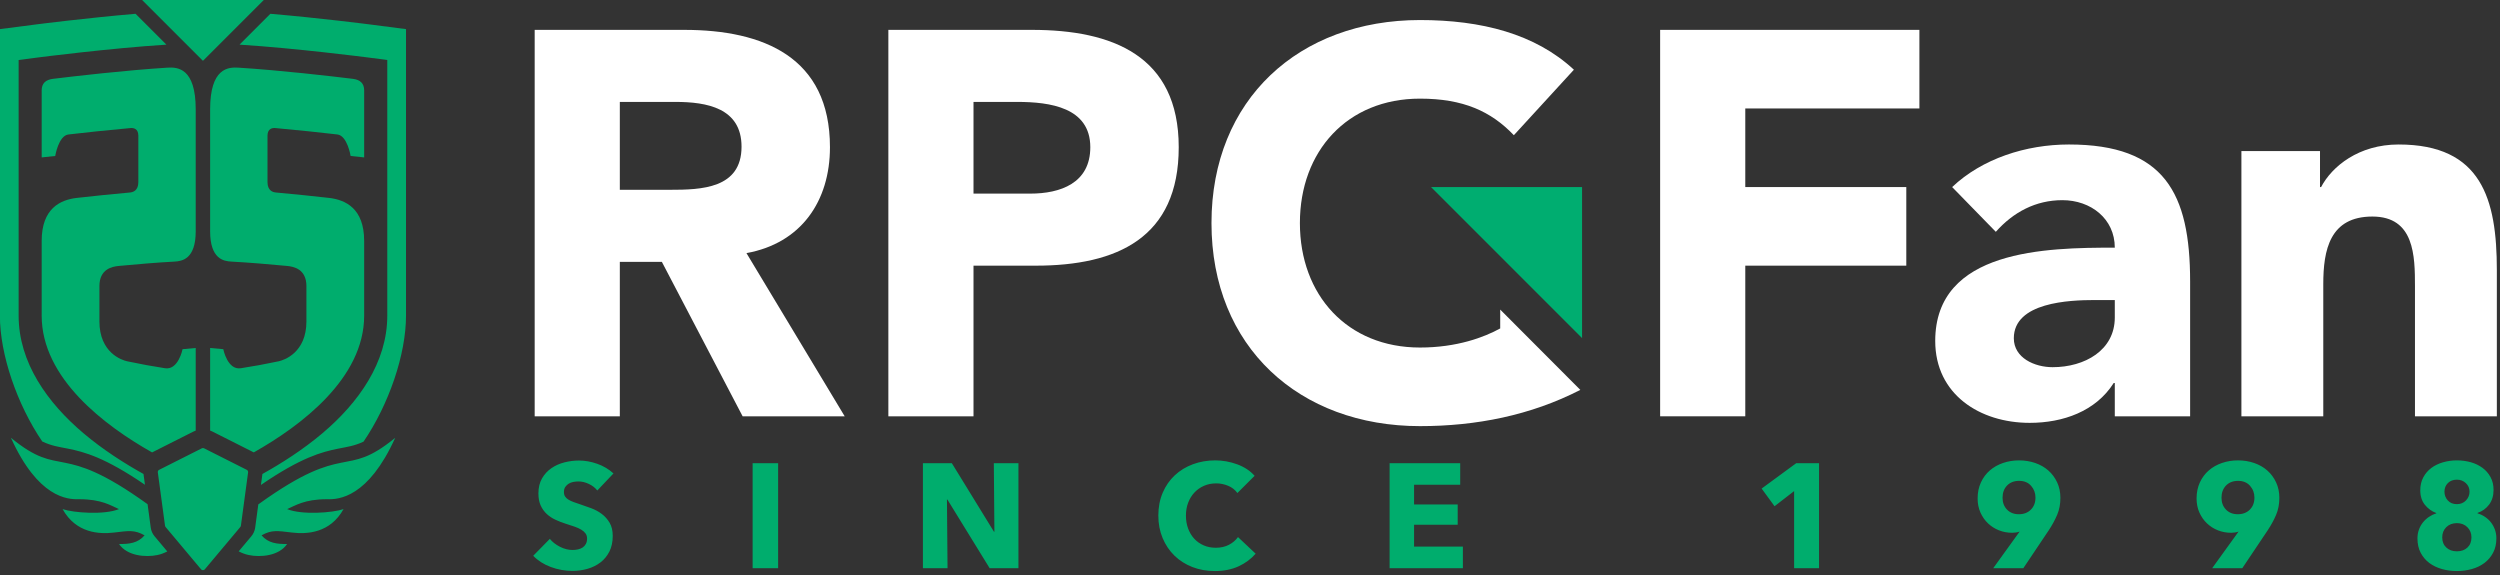 <?xml version="1.0" encoding="UTF-8" standalone="no"?>
<!DOCTYPE svg PUBLIC "-//W3C//DTD SVG 1.1//EN" "http://www.w3.org/Graphics/SVG/1.1/DTD/svg11.dtd">
<svg width="100%" height="100%" viewBox="0 0 630 145" version="1.1" xmlns="http://www.w3.org/2000/svg" xmlns:xlink="http://www.w3.org/1999/xlink" xml:space="preserve" xmlns:serif="http://www.serif.com/" style="fill-rule:evenodd;clip-rule:evenodd;stroke-linejoin:round;stroke-miterlimit:2;">
    <rect x="0" y="0" width="630" height="145" fill="#333333" stroke="none"/>
    <g transform="matrix(0.363,0,0,0.363,-32.691,-279.556)">
        <g id="Layer_2">
            <g>
                <g transform="matrix(1.795,0,0,1.795,-1449,-604.573)">
                    <g transform="matrix(1.472,0,0,1.472,1255.87,863.528)">
                        <path d="M0,-15.488L-14.914,-15.488L-14.914,-39.581L-3.442,-39.581C5.163,-39.581 15.774,-38.146 15.774,-27.677C15.774,-18.214 7.887,-15.488 0,-15.488M0.43,-58.509L-37.285,-58.509L-37.285,43.021L-14.914,43.021L-14.914,3.442L1.434,3.442C22.801,3.442 39.006,-3.873 39.006,-27.677C39.006,-51.769 21.51,-58.509 0.43,-58.509" style="fill:white;fill-rule:nonzero;"/>
                    </g>
                    <g transform="matrix(1.472,0,0,1.472,1116.55,865.005)">
                        <path d="M0,-17.495L-13.193,-17.495L-13.193,-40.584L1.434,-40.584C9.608,-40.584 18.786,-39.006 18.786,-28.824C18.786,-17.782 8.174,-17.495 0,-17.495M42.018,-28.681C42.018,-52.343 24.522,-59.513 3.729,-59.513L-35.564,-59.513L-35.564,42.018L-13.193,42.018L-13.193,1.435L-2.151,1.435L19.073,42.018L45.89,42.018L20.077,-0.86C34.418,-3.441 42.018,-14.483 42.018,-28.681" style="fill:white;fill-rule:nonzero;"/>
                    </g>
                    <g transform="matrix(1.472,0,0,1.472,1437.62,818.678)">
                        <path d="M0,45.448L0,50.401C-4.159,52.696 -11.33,55.421 -21.081,55.421C-40.153,55.421 -52.63,41.653 -52.63,22.724C-52.63,3.795 -40.153,-9.973 -21.081,-9.973C-9.751,-9.973 -2.438,-6.674 3.585,-0.365L19.36,-17.573C9.178,-27.038 -5.019,-30.623 -21.081,-30.623C-52.773,-30.623 -75.861,-9.829 -75.861,22.724C-75.861,55.277 -52.773,76.071 -21.081,76.071C-6.34,76.071 7.978,73.261 21.047,66.551L0,45.448Z" style="fill:white;fill-rule:nonzero;"/>
                    </g>
                    <g transform="matrix(1.472,0,0,1.472,1785.07,926.856)">
                        <path d="M0,-71.416C-10.468,-71.416 -17.495,-65.68 -20.363,-60.229L-20.65,-60.229L-20.65,-69.694L-41.3,-69.694L-41.3,0L-19.79,0L-19.79,-34.704C-19.79,-43.738 -18.069,-52.486 -6.883,-52.486C4.159,-52.486 4.302,-42.161 4.302,-34.13L4.302,0L25.813,0L25.813,-38.433C25.813,-57.075 21.798,-71.416 0,-71.416" style="fill:white;fill-rule:nonzero;"/>
                    </g>
                    <g transform="matrix(1.472,0,0,1.472,1675.31,862.471)">
                        <path d="M0,17.783C0,26.387 -7.887,30.833 -16.348,30.833C-21.08,30.833 -26.53,28.395 -26.53,23.232C-26.53,13.767 -11.902,13.194 -5.306,13.194L0,13.194L0,17.783ZM-12.046,-27.677C-23.375,-27.677 -34.847,-23.947 -42.734,-16.49L-31.262,-4.732C-26.673,-9.894 -20.794,-13.049 -13.766,-13.049C-6.31,-13.049 0,-8.173 0,-0.572C-17.926,-0.572 -47.18,-0.143 -47.18,23.949C-47.18,38.003 -35.421,45.46 -22.371,45.46C-13.623,45.46 -5.019,42.449 -0.286,34.992L0,34.992L0,43.739L19.79,43.739L19.79,8.318C19.79,-14.913 13.05,-27.677 -12.046,-27.677" style="fill:white;fill-rule:nonzero;"/>
                    </g>
                    <g transform="matrix(1.472,0,0,1.472,1499.47,777.401)">
                        <path d="M0,101.53L22.371,101.53L22.371,61.951L64.676,61.951L64.676,41.301L22.371,41.301L22.371,20.65L68.118,20.65L68.118,0L0,0L0,101.53Z" style="fill:white;fill-rule:nonzero;"/>
                    </g>
                    <g transform="matrix(1.472,0,0,1.472,1469.28,838.196)">
                        <path d="M0,39.683L-39.683,0L0,0L0,39.683Z" style="fill:rgb(0,173,112);fill-rule:nonzero;"/>
                    </g>
                </g>
                <g transform="matrix(2.753,0,0,2.753,89.987,769.519)">
                    <path d="M629.529,135.953C629.529,137.35 629.254,138.565 628.706,139.6C628.157,140.635 627.428,141.496 626.517,142.181C625.607,142.867 624.547,143.378 623.338,143.715C622.128,144.052 620.875,144.22 619.578,144.22C618.257,144.22 616.997,144.052 615.8,143.715C614.603,143.378 613.55,142.873 612.639,142.2C611.729,141.527 611,140.673 610.451,139.638C609.902,138.603 609.628,137.387 609.628,135.99C609.628,135.192 609.753,134.451 610.002,133.765C610.252,133.079 610.594,132.468 611.031,131.932C611.467,131.396 611.972,130.934 612.546,130.548C613.119,130.161 613.73,129.868 614.379,129.669L614.379,129.594C613.232,129.17 612.272,128.478 611.498,127.518C610.725,126.558 610.339,125.342 610.339,123.871C610.339,122.649 610.588,121.564 611.087,120.616C611.586,119.669 612.259,118.877 613.107,118.241C613.955,117.605 614.94,117.125 616.062,116.801C617.184,116.477 618.356,116.314 619.578,116.314C620.8,116.314 621.966,116.47 623.076,116.782C624.186,117.094 625.164,117.561 626.012,118.185C626.86,118.808 627.54,119.588 628.051,120.523C628.562,121.458 628.818,122.536 628.818,123.758C628.818,125.23 628.444,126.464 627.696,127.462C626.948,128.459 625.975,129.158 624.778,129.557L624.778,129.669C625.451,129.868 626.075,130.161 626.648,130.548C627.222,130.934 627.721,131.396 628.145,131.932C628.568,132.468 628.905,133.079 629.155,133.765C629.404,134.451 629.529,135.18 629.529,135.953ZM316.658,139.843C315.486,141.19 314.039,142.256 312.319,143.042C310.598,143.827 308.615,144.22 306.371,144.22C304.326,144.22 302.437,143.883 300.704,143.21C298.971,142.537 297.468,141.583 296.196,140.348C294.924,139.114 293.927,137.636 293.204,135.916C292.48,134.195 292.119,132.3 292.119,130.23C292.119,128.11 292.487,126.19 293.222,124.469C293.958,122.748 294.974,121.283 296.271,120.074C297.568,118.864 299.089,117.935 300.835,117.287C302.58,116.639 304.463,116.314 306.483,116.314C308.353,116.314 310.193,116.645 312.001,117.306C313.809,117.967 315.274,118.933 316.396,120.205L312.057,124.544C311.458,123.721 310.673,123.11 309.7,122.711C308.727,122.312 307.73,122.113 306.708,122.113C305.585,122.113 304.557,122.318 303.621,122.73C302.686,123.141 301.882,123.709 301.209,124.432C300.535,125.155 300.012,126.009 299.638,126.994C299.264,127.979 299.077,129.058 299.077,130.23C299.077,131.427 299.264,132.524 299.638,133.522C300.012,134.519 300.529,135.373 301.19,136.084C301.851,136.795 302.643,137.35 303.565,137.749C304.488,138.148 305.498,138.347 306.595,138.347C307.867,138.347 308.977,138.098 309.925,137.599C310.872,137.1 311.633,136.452 312.206,135.654L316.658,139.843ZM150.646,123.908C150.098,123.21 149.381,122.655 148.495,122.243C147.61,121.832 146.756,121.626 145.933,121.626C145.509,121.626 145.079,121.664 144.642,121.738C144.206,121.813 143.813,121.957 143.464,122.169C143.115,122.381 142.822,122.655 142.585,122.992C142.348,123.328 142.23,123.758 142.23,124.282C142.23,124.731 142.323,125.105 142.51,125.404C142.697,125.704 142.972,125.965 143.333,126.19C143.695,126.414 144.125,126.62 144.624,126.807C145.122,126.994 145.684,127.187 146.307,127.387C147.205,127.686 148.14,128.017 149.112,128.378C150.085,128.74 150.97,129.22 151.768,129.818C152.566,130.417 153.227,131.159 153.751,132.044C154.275,132.929 154.536,134.033 154.536,135.355C154.536,136.876 154.256,138.191 153.695,139.301C153.134,140.411 152.379,141.327 151.432,142.05C150.484,142.774 149.399,143.31 148.177,143.659C146.955,144.008 145.696,144.183 144.399,144.183C142.504,144.183 140.671,143.852 138.9,143.191C137.13,142.53 135.658,141.589 134.486,140.367L138.676,136.103C139.324,136.901 140.178,137.568 141.238,138.104C142.298,138.64 143.352,138.908 144.399,138.908C144.873,138.908 145.334,138.858 145.783,138.759C146.232,138.659 146.625,138.497 146.962,138.272C147.298,138.048 147.566,137.749 147.766,137.375C147.965,137 148.065,136.552 148.065,136.028C148.065,135.529 147.94,135.105 147.691,134.756C147.442,134.407 147.086,134.089 146.625,133.802C146.164,133.515 145.59,133.254 144.904,133.017C144.218,132.78 143.439,132.524 142.566,132.25C141.718,131.975 140.889,131.651 140.079,131.277C139.268,130.903 138.545,130.423 137.909,129.837C137.273,129.251 136.762,128.54 136.375,127.705C135.989,126.869 135.796,125.853 135.796,124.656C135.796,123.185 136.095,121.926 136.693,120.878C137.292,119.831 138.077,118.97 139.05,118.297C140.023,117.624 141.12,117.131 142.342,116.819C143.564,116.508 144.798,116.352 146.045,116.352C147.541,116.352 149.069,116.626 150.627,117.175C152.186,117.723 153.551,118.534 154.724,119.606L150.646,123.908ZM41.639,132.794L39.821,119.328C39.787,119.068 39.918,118.817 40.152,118.699L50.929,113.266C51.103,113.177 51.306,113.177 51.48,113.266L62.256,118.699C62.491,118.817 62.622,119.068 62.588,119.328L60.77,132.794C60.753,132.908 60.704,133.017 60.63,133.106L51.675,143.785C51.429,144.076 50.98,144.076 50.734,143.785L41.776,133.106C41.702,133.017 41.653,132.908 41.639,132.794ZM189.811,143.509L189.811,117.025L196.245,117.025L196.245,143.509L189.811,143.509ZM452.445,143.509L452.445,124.058L447.507,127.873L444.252,123.422L452.968,117.025L458.729,117.025L458.729,143.509L452.445,143.509ZM350.436,143.509L350.436,117.025L368.242,117.025L368.242,122.449L356.608,122.449L356.608,127.424L367.606,127.424L367.606,132.549L356.608,132.549L356.608,138.048L368.915,138.048L368.915,143.509L350.436,143.509ZM519.59,125.778C519.59,127.35 519.316,128.777 518.767,130.062C518.218,131.346 517.508,132.649 516.635,133.971L510.238,143.509L502.645,143.509L509.228,134.382L509.303,134.27C509.029,134.37 508.723,134.444 508.387,134.494C508.05,134.544 507.732,134.569 507.433,134.569C506.261,134.569 505.151,134.363 504.103,133.952C503.056,133.54 502.133,132.954 501.335,132.194C500.537,131.433 499.901,130.523 499.428,129.463C498.954,128.403 498.717,127.225 498.717,125.928C498.717,124.432 498.991,123.085 499.54,121.888C500.088,120.691 500.837,119.681 501.784,118.858C502.732,118.035 503.842,117.406 505.113,116.969C506.385,116.533 507.732,116.314 509.153,116.314C510.6,116.314 511.959,116.533 513.231,116.969C514.503,117.406 515.606,118.035 516.541,118.858C517.476,119.681 518.218,120.679 518.767,121.851C519.316,123.023 519.59,124.332 519.59,125.778ZM574.802,125.778C574.802,127.35 574.528,128.777 573.979,130.062C573.431,131.346 572.72,132.649 571.847,133.971L565.451,143.509L557.857,143.509L564.441,134.382L564.515,134.27C564.241,134.37 563.936,134.444 563.599,134.494C563.262,134.544 562.944,134.569 562.645,134.569C561.473,134.569 560.363,134.363 559.316,133.952C558.269,133.54 557.346,132.954 556.548,132.194C555.75,131.433 555.114,130.523 554.64,129.463C554.166,128.403 553.929,127.225 553.929,125.928C553.929,124.432 554.204,123.085 554.752,121.888C555.301,120.691 556.049,119.681 556.997,118.858C557.944,118.035 559.054,117.406 560.326,116.969C561.598,116.533 562.944,116.314 564.366,116.314C565.812,116.314 567.171,116.533 568.443,116.969C569.715,117.406 570.819,118.035 571.754,118.858C572.689,119.681 573.431,120.679 573.979,121.851C574.528,123.023 574.802,124.332 574.802,125.778ZM249.587,143.509L238.926,126.19L238.814,126.19L238.964,143.509L232.754,143.509L232.754,117.025L240.049,117.025L250.672,134.307L250.784,134.307L250.635,117.025L256.844,117.025L256.844,143.509L249.587,143.509ZM42.21,139.275L38.993,135.44C38.475,134.823 38.141,134.064 38.037,133.268L38.038,133.274L37.24,127.366L37.096,127.263C14.832,111.263 15.717,121.219 2.782,110.623C9.591,125.676 16.987,126.221 19.992,126.102C25.716,126.103 28.034,127.748 30.031,128.601C26.289,130.118 18.547,129.538 15.808,128.601C19.223,134.72 25.092,134.944 28.776,134.514C32.456,134.079 33.913,133.772 36.485,135.215C34.794,137.199 32.536,137.44 30.036,137.393C32.076,140.426 36.762,140.799 39.704,140.184C40.661,139.989 41.465,139.65 42.21,139.275ZM65.163,127.411L65.369,127.263C87.633,111.263 86.749,121.219 99.684,110.623C92.874,125.676 85.479,126.221 82.473,126.102C76.749,126.103 74.432,127.748 72.434,128.601C76.177,130.118 83.918,129.538 86.657,128.601C83.242,134.72 77.374,134.944 73.689,134.514C70.009,134.079 68.552,133.772 65.98,135.215C67.671,137.199 69.93,137.44 72.429,137.393C70.389,140.426 65.703,140.799 62.761,140.184C61.787,139.985 60.97,139.637 60.215,139.254L63.414,135.44C63.916,134.841 64.247,134.107 64.363,133.333C64.365,133.315 64.368,133.298 64.37,133.28L65.163,127.411ZM623.244,135.729C623.244,134.706 622.901,133.852 622.216,133.166C621.53,132.48 620.651,132.138 619.578,132.138C618.481,132.138 617.59,132.474 616.904,133.148C616.218,133.821 615.875,134.681 615.875,135.729C615.875,136.801 616.218,137.655 616.904,138.291C617.59,138.927 618.481,139.245 619.578,139.245C620.676,139.245 621.561,138.927 622.234,138.291C622.908,137.655 623.244,136.801 623.244,135.729ZM568.518,125.704C568.518,124.556 568.15,123.565 567.415,122.73C566.679,121.894 565.675,121.477 564.403,121.477C563.131,121.477 562.115,121.869 561.355,122.655C560.594,123.44 560.214,124.469 560.214,125.741C560.214,126.938 560.588,127.929 561.336,128.715C562.084,129.5 563.082,129.893 564.328,129.893C565.575,129.893 566.585,129.507 567.358,128.734C568.131,127.96 568.518,126.951 568.518,125.704ZM513.306,125.704C513.306,124.556 512.938,123.565 512.202,122.73C511.466,121.894 510.463,121.477 509.191,121.477C507.919,121.477 506.903,121.869 506.142,122.655C505.381,123.44 505.001,124.469 505.001,125.741C505.001,126.938 505.375,127.929 506.123,128.715C506.872,129.5 507.869,129.893 509.116,129.893C510.363,129.893 511.373,129.507 512.146,128.734C512.919,127.96 513.306,126.951 513.306,125.704ZM622.758,124.207C622.758,123.335 622.446,122.611 621.823,122.038C621.199,121.464 620.451,121.177 619.578,121.177C618.631,121.177 617.87,121.464 617.297,122.038C616.723,122.611 616.436,123.335 616.436,124.207C616.436,125.055 616.717,125.791 617.278,126.414C617.839,127.038 618.606,127.35 619.578,127.35C620.501,127.35 621.262,127.038 621.86,126.414C622.459,125.791 622.758,125.055 622.758,124.207ZM66.197,119.743C70.95,117.103 76.375,113.658 81.312,109.489C90.433,101.784 97.686,91.628 97.686,79.823L97.686,15.347L92.619,14.691C92.619,14.691 74.619,12.372 60.424,11.479L68.203,3.7C80.692,4.766 93.224,6.375 93.224,6.375L102.409,7.564L102.409,79.823C102.409,89.601 98.088,102.21 91.702,111.585C89.358,112.691 87.518,112.913 85.313,113.354C81.192,114.178 75.975,115.554 65.825,122.504L66.19,119.803L66.197,119.743ZM36.578,122.462C26.468,115.549 21.265,114.176 17.153,113.354C14.921,112.908 13.063,112.686 10.68,111.545C4.308,102.173 0,89.586 0,79.823L0,7.564L9.185,6.375C9.185,6.375 21.717,4.766 34.206,3.7L41.985,11.479C27.789,12.372 9.79,14.691 9.79,14.691L4.723,15.347L4.723,79.823C4.723,91.628 11.976,101.784 21.097,109.489C26.034,113.658 31.459,117.103 36.212,119.743L36.219,119.803L36.578,122.462ZM38.378,114.305L48.789,109.055C48.982,108.957 49.179,108.871 49.379,108.798L49.379,87.97L46.06,88.274C46.06,88.274 45.006,93.613 41.634,93.077C38.226,92.536 35.745,92.098 32.104,91.328C30.737,91.039 25.096,89.155 25.096,81.271L25.096,72.369C25.096,68.069 28.299,67.441 29.957,67.283C34.665,66.834 39.595,66.426 44.025,66.185C45.92,66.082 49.379,65.591 49.379,58.533L49.379,27.816C49.379,17.307 44.782,17.121 42.226,17.282C31.667,17.946 18.94,19.423 13.373,20.102C11.585,20.32 10.535,21.207 10.535,23.009L10.535,39.914L13.951,39.554C13.951,39.554 14.779,34.418 17.292,34.129C21.572,33.636 27.209,33.025 32.946,32.512C33.601,32.453 34.912,32.577 34.912,34.456L34.912,46.134C34.912,48.344 33.507,48.698 32.805,48.761C28.036,49.189 23.344,49.683 19.45,50.12C15.24,50.592 10.535,52.768 10.535,60.98L10.535,79.823C10.535,95.633 26.462,107.58 38.378,114.305ZM53.012,108.791L53.012,87.97L56.331,88.274C56.331,88.274 57.385,93.613 60.758,93.077C64.166,92.536 66.647,92.098 70.287,91.328C71.655,91.039 77.295,89.155 77.295,81.271L77.295,72.369C77.295,68.069 74.093,67.441 72.434,67.283C67.726,66.834 62.796,66.426 58.366,66.185C56.471,66.082 53.012,65.591 53.012,58.533L53.012,27.816C53.012,17.307 57.61,17.121 60.165,17.282C70.725,17.946 83.452,19.423 89.018,20.102C90.807,20.32 91.856,21.207 91.856,23.009L91.856,39.914L88.44,39.554C88.44,39.554 87.612,34.418 85.1,34.129C80.82,33.636 75.183,33.025 69.446,32.512C68.791,32.453 67.479,32.577 67.479,34.456L67.479,46.134C67.479,48.344 68.885,48.698 69.586,48.761C74.355,49.189 79.048,49.683 82.941,50.12C87.151,50.592 91.856,52.768 91.856,60.98L91.856,79.823C91.856,95.629 75.938,107.573 64.022,114.3L53.607,109.049C53.412,108.95 53.214,108.864 53.012,108.791ZM35.644,0L66.765,0L51.204,15.561L35.644,0Z" style="fill:rgb(0,173,109);"/>
                </g>
            </g>
        </g>
    </g>
</svg>

